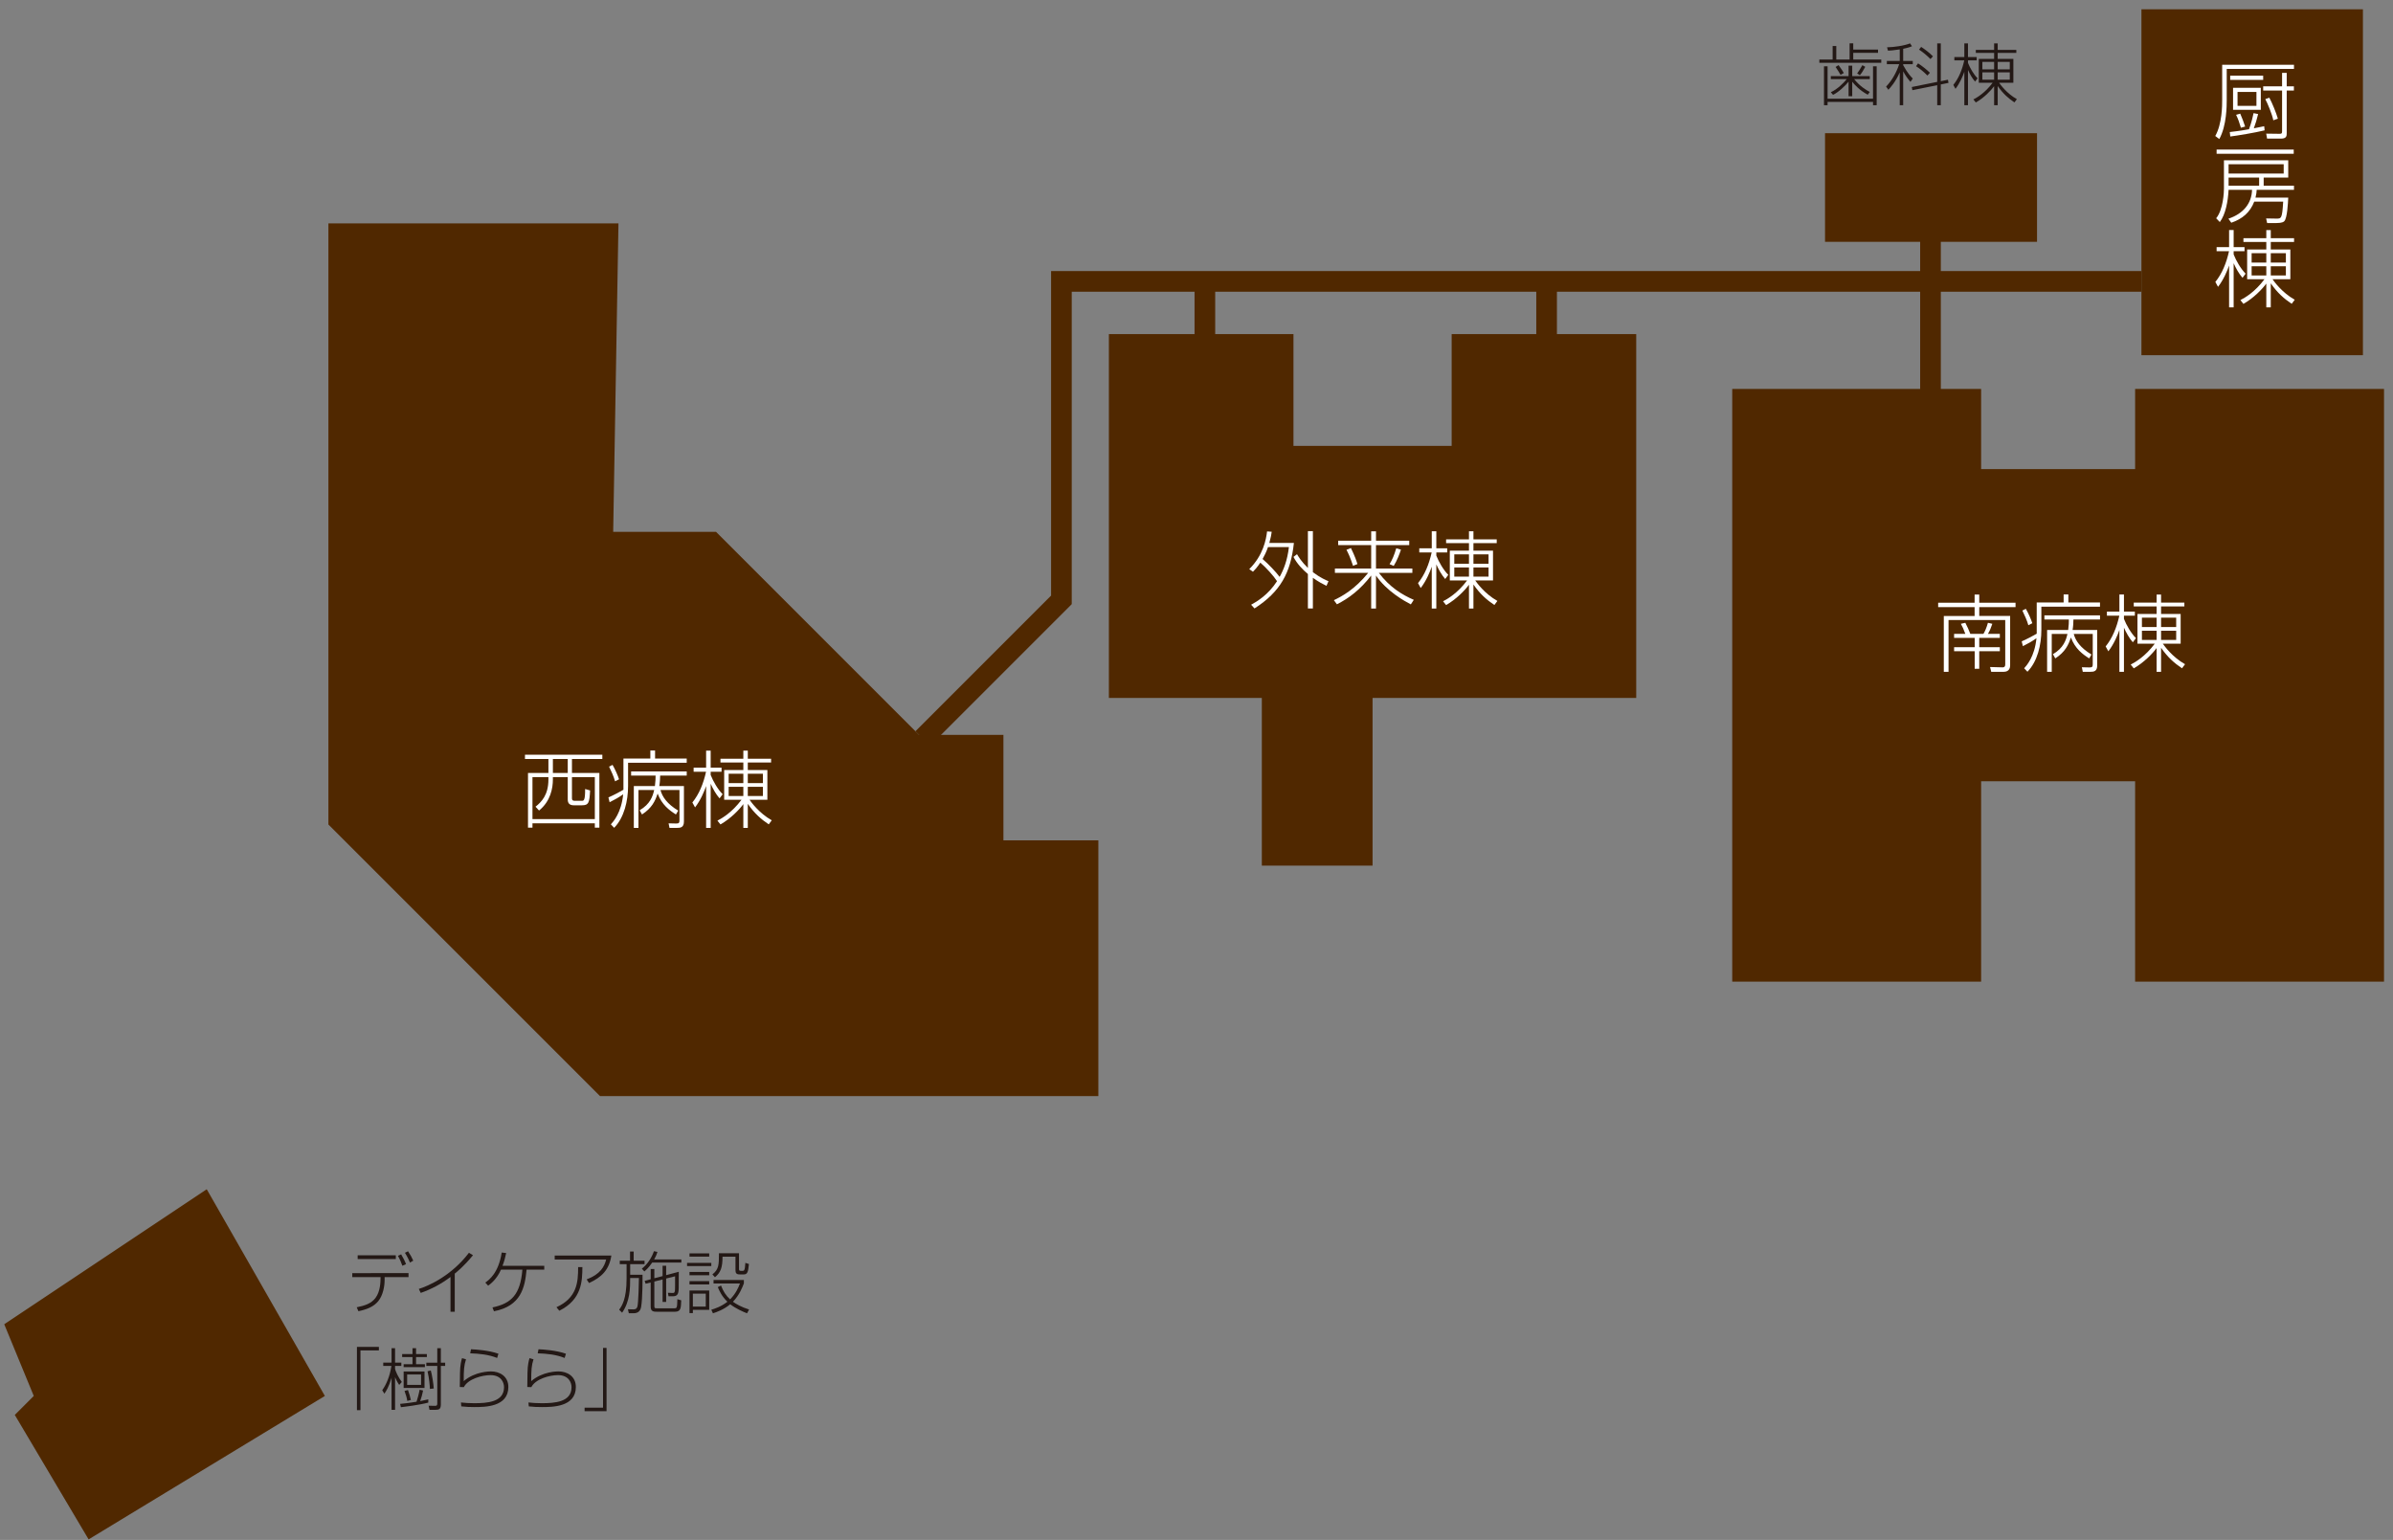<?xml version="1.0" encoding="utf-8"?>
<!-- Generator: Adobe Illustrator 16.0.0, SVG Export Plug-In . SVG Version: 6.00 Build 0)  -->
<!DOCTYPE svg PUBLIC "-//W3C//DTD SVG 1.1//EN" "http://www.w3.org/Graphics/SVG/1.1/DTD/svg11.dtd">
<svg version="1.1" id="レイヤー_1" xmlns="http://www.w3.org/2000/svg" xmlns:xlink="http://www.w3.org/1999/xlink" x="0px"
	 y="0px" width="505px" height="325px" viewBox="0 0 505 325" enable-background="new 0 0 505 325" xml:space="preserve">
<rect x="0" y="0" width="505" height="325" fill="#808080" stroke="none"/>
<g>
	<polygon fill="#502800" points="130.516,47.144 69.304,47.144 69.304,174.01 126.618,231.324 231.786,231.324 231.786,177.35 
		211.755,177.35 211.755,155.091 193.948,155.091 151.104,112.245 129.402,112.245 	"/>
	<polygon fill="#502800" points="306.347,70.512 306.347,94.104 272.963,94.104 272.963,70.512 234.011,70.512 234.011,94.104 
		234.011,147.302 266.287,147.302 266.287,182.69 289.655,182.69 289.655,147.302 306.347,147.302 345.297,147.302 345.297,94.104 
		345.297,70.512 	"/>
	<polygon fill="#502800" points="450.578,82.085 450.578,99.002 418.081,99.002 418.081,82.085 365.555,82.085 365.555,207.174 
		418.081,207.174 418.081,164.885 450.578,164.885 450.578,207.174 503.104,207.174 503.104,82.085 	"/>
	<rect x="451.912" y="1.96" fill="#502800" width="46.741" height="73.005"/>
	<polygon fill="#502800" points="18.7,324.887 68.559,294.615 43.628,250.994 0.895,279.482 7.125,294.615 3.123,298.623 	"/>
	<rect x="385.14" y="28.112" fill="#502800" width="44.738" height="22.925"/>
	<polyline fill="none" stroke="#502800" stroke-width="4.358" stroke-miterlimit="10" points="451.912,59.384 223.993,59.384 
		223.993,126.602 194.727,155.87 	"/>
	
		<line fill="none" stroke="#502800" stroke-width="4.358" stroke-miterlimit="10" x1="407.395" y1="46.92" x2="407.395" y2="86.093"/>
	
		<line fill="none" stroke="#502800" stroke-width="4.358" stroke-miterlimit="10" x1="326.383" y1="58.494" x2="326.383" y2="97.666"/>
	
		<line fill="none" stroke="#502800" stroke-width="4.358" stroke-miterlimit="10" x1="254.266" y1="60.274" x2="254.266" y2="99.446"/>
	<g>
		<path fill="#FFFFFF" d="M127.113,160.18h-6.411v2.955h5.787v11.539h-0.961v-0.908h-13.16v0.908h-0.943v-11.539h4.309v-2.955h-4.95
			v-0.891h16.329V160.18z M115.734,164.008h-3.366v8.868h13.16v-8.868h-4.826v4.47c0,0.517,0.32,0.534,0.73,0.534h1.335
			c0.41,0,0.73,0,0.712-2.493l1.051,0.303c-0.125,2.636-0.321,3.134-1.745,3.134h-1.709c-0.748,0-1.265-0.32-1.265-1.211v-4.736
			h-3.134v0.517c0,1.798-0.481,4.576-2.92,6.535l-0.748-0.802c1.247-0.996,2.725-2.457,2.725-5.751V164.008z M119.812,160.18h-3.134
			v2.955h3.134V160.18z"/>
		<path fill="#FFFFFF" d="M137.244,160.09v-1.691h0.998v1.691h6.678v0.891h-12.376v4.933c0,3.098-0.819,6.641-2.938,8.796
			l-0.694-0.729c0.499-0.553,2.208-2.404,2.6-6.34c-1.069,0.73-1.567,1.016-2.867,1.674l-0.249-1.016
			c1.353-0.605,2.439-1.192,3.169-1.619v-6.589H137.244z M129.801,164.898c-0.303-1.051-0.748-2.03-1.265-3.099l0.73-0.374
			c0.535,0.908,1.158,2.333,1.372,3.045L129.801,164.898z M144.332,165.896v7.479c0,1.281-0.73,1.354-1.496,1.354h-1.549
			l-0.196-0.963l1.603,0.036c0.587,0.019,0.694-0.178,0.694-0.642v-6.428h-4.006c0.374,1.442,1.389,2.92,3.739,4.345l-0.48,0.819
			c-1.407-0.891-2.974-2.048-3.864-4.416c-0.517,1.62-1.247,3.08-3.294,4.416l-0.499-0.891c2.226-1.3,2.778-2.974,3.063-4.273
			h-3.313v7.996h-0.979v-8.833h4.452c0.125-0.962,0.143-1.638,0.143-2.208h-5.164v-0.873h11.735v0.873h-5.609
			c-0.018,0.73-0.036,1.354-0.178,2.208H144.332z"/>
		<path fill="#FFFFFF" d="M151.845,168.495c-0.784-0.907-1.371-1.977-1.87-3.081v9.314h-0.961v-8.833
			c-0.356,1.068-1.193,3.045-2.333,4.505l-0.57-1.033c1.442-1.779,2.333-4.006,2.885-6.481h-2.618v-0.873h2.636v-3.597h0.961v3.597
			h2.297v0.873h-2.297v0.676c0.517,1.318,1.496,3.027,2.528,4.061L151.845,168.495z M151.4,173.196
			c0.998-0.517,3.063-1.71,5.075-4.398h-3.65v-6.286h4.042v-1.585h-4.826v-0.801h4.826v-1.709h0.944v1.709h4.915v0.801h-4.915v1.585
			h4.131v6.286h-3.757c0.32,0.464,1.994,2.813,4.683,4.327l-0.641,0.855c-1.603-1.068-3.027-2.315-4.416-4.328v5.076h-0.944v-5.022
			c-0.837,1.157-2.671,3.063-4.826,4.292L151.4,173.196z M156.867,163.296h-3.098v1.977h3.098V163.296z M156.867,166.056h-3.098
			v1.94h3.098V166.056z M160.998,163.296h-3.188v1.977h3.188V163.296z M160.998,166.056h-3.188v1.94h3.188V166.056z"/>
	</g>
	<g>
		<path fill="#FFFFFF" d="M263.633,120.115c2.956-2.92,3.562-6.286,3.758-7.96l0.979,0.071c-0.07,0.552-0.16,1.122-0.498,2.368
			h5.182c-0.677,6.286-2.831,10.292-8.316,13.818l-0.712-0.784c1.282-0.694,3.615-2.101,5.467-4.968
			c-0.677-1.068-2.297-2.867-3.525-3.917c-0.677,1.015-1.157,1.531-1.55,1.923L263.633,120.115z M267.586,115.467
			c-0.32,0.979-0.783,1.87-1.14,2.511c1.335,1.158,2.778,2.689,3.597,3.775c0.855-1.549,1.621-3.437,1.959-6.286H267.586z
			 M279.927,123.641c-0.713-0.356-1.567-0.766-2.867-1.691v6.464h-1.051v-7.265c-1.157-0.979-2.297-2.172-3.045-3.615l0.748-0.57
			c0.338,0.57,0.961,1.603,2.297,2.902v-7.764h1.051v8.654c1.585,1.193,2.76,1.691,3.294,1.905L279.927,123.641z"/>
		<path fill="#FFFFFF" d="M289.362,114.114v-1.977h1.016v1.977h7.016v0.926h-7.016v4.95h7.675v0.908h-7.069
			c2.261,3.01,4.896,4.63,7.372,5.698l-0.623,0.962c-1.354-0.712-5.058-2.743-7.354-6.09v6.963h-1.016v-6.963
			c-2.297,2.974-4.683,4.79-7.229,6.072l-0.641-0.873c1.691-0.801,4.416-2.279,7.247-5.77h-7.033v-0.908h7.656v-4.95H282.4v-0.926
			H289.362z M285.534,119.42c-0.623-1.905-1.051-2.742-1.389-3.383l0.943-0.374c0.873,1.799,1.176,2.725,1.371,3.384L285.534,119.42
			z M293.244,119.064c0.57-0.926,0.979-1.888,1.407-3.348l0.997,0.285c-0.32,0.962-0.801,2.262-1.531,3.437L293.244,119.064z"/>
		<path fill="#FFFFFF" d="M304.979,122.198c-0.784-0.908-1.371-1.977-1.87-3.081v9.313h-0.962v-8.833
			c-0.355,1.068-1.192,3.045-2.332,4.505l-0.57-1.033c1.442-1.78,2.333-4.006,2.885-6.481h-2.617v-0.873h2.635v-3.597h0.962v3.597
			h2.297v0.873h-2.297v0.677c0.517,1.317,1.496,3.027,2.528,4.06L304.979,122.198z M304.533,126.899
			c0.997-0.516,3.063-1.709,5.074-4.398h-3.65v-6.286H310v-1.585h-4.826v-0.801H310v-1.709h0.943v1.709h4.915v0.801h-4.915v1.585
			h4.131v6.286h-3.757c0.32,0.463,1.994,2.814,4.684,4.327l-0.642,0.855c-1.603-1.068-3.027-2.315-4.416-4.327v5.075H310v-5.022
			c-0.837,1.158-2.672,3.063-4.826,4.292L304.533,126.899z M310,116.999h-3.099v1.977H310V116.999z M310,119.759h-3.099v1.941H310
			V119.759z M314.131,116.999h-3.188v1.977h3.188V116.999z M314.131,119.759h-3.188v1.941h3.188V119.759z"/>
	</g>
	<g>
		<path fill="#FFFFFF" d="M417.687,125.476v1.728h7.657v0.926h-7.657v1.87h6.518v10.417c0,0.445-0.125,1.372-1.39,1.372h-2.6
			l-0.249-1.015l2.653,0.071c0.374,0.018,0.552-0.196,0.552-0.605v-9.384h-11.967v10.934h-0.997v-11.789h6.5v-1.87h-7.692v-0.926
			h7.692v-1.728H417.687z M414.748,133.774c-0.356-0.979-0.605-1.514-0.943-2.119l0.943-0.214c0.445,0.819,0.712,1.478,1.051,2.333
			h2.777c0.356-0.624,0.624-1.229,0.944-2.333l0.926,0.214c-0.285,0.854-0.534,1.46-0.926,2.119h2.511v0.854h-4.345v1.959h4.345
			v0.854h-4.345v3.704h-0.962v-3.704h-4.345v-0.854h4.345v-1.959h-4.345v-0.854H414.748z"/>
		<path fill="#FFFFFF" d="M435.492,127.15v-1.691h0.997v1.691h6.678v0.891h-12.376v4.933c0,3.098-0.819,6.642-2.938,8.796
			l-0.694-0.73c0.499-0.552,2.208-2.404,2.6-6.339c-1.068,0.73-1.566,1.015-2.866,1.674l-0.25-1.015
			c1.354-0.605,2.439-1.193,3.17-1.62v-6.589H435.492z M428.049,131.958c-0.303-1.051-0.748-2.03-1.265-3.099l0.73-0.374
			c0.534,0.908,1.157,2.333,1.371,3.045L428.049,131.958z M442.579,132.955v7.479c0,1.282-0.73,1.354-1.496,1.354h-1.549
			l-0.196-0.962l1.603,0.036c0.588,0.018,0.695-0.178,0.695-0.641v-6.428h-4.007c0.374,1.442,1.389,2.92,3.739,4.345l-0.48,0.819
			c-1.407-0.89-2.974-2.048-3.864-4.416c-0.517,1.62-1.246,3.081-3.294,4.416l-0.499-0.89c2.226-1.3,2.778-2.974,3.063-4.274h-3.312
			v7.996h-0.979v-8.833h4.451c0.125-0.961,0.143-1.638,0.143-2.208h-5.164v-0.873h11.735v0.873h-5.609
			c-0.018,0.73-0.036,1.354-0.178,2.208H442.579z"/>
		<path fill="#FFFFFF" d="M450.093,135.555c-0.784-0.908-1.371-1.977-1.87-3.081v9.313h-0.962v-8.833
			c-0.355,1.068-1.192,3.045-2.332,4.505l-0.57-1.033c1.442-1.78,2.333-4.006,2.885-6.481h-2.617v-0.873h2.635v-3.597h0.962v3.597
			h2.297v0.873h-2.297v0.677c0.517,1.317,1.496,3.027,2.528,4.06L450.093,135.555z M449.647,140.256
			c0.997-0.516,3.063-1.709,5.075-4.398h-3.651v-6.286h4.043v-1.585h-4.826v-0.801h4.826v-1.709h0.943v1.709h4.915v0.801h-4.915
			v1.585h4.131v6.286h-3.757c0.32,0.463,1.994,2.814,4.684,4.327l-0.642,0.855c-1.603-1.068-3.027-2.315-4.416-4.327v5.075h-0.943
			v-5.022c-0.837,1.158-2.671,3.063-4.826,4.292L449.647,140.256z M455.114,130.355h-3.099v1.977h3.099V130.355z M455.114,133.115
			h-3.099v1.941h3.099V133.115z M459.245,130.355h-3.188v1.977h3.188V130.355z M459.245,133.115h-3.188v1.941h3.188V133.115z"/>
	</g>
	<g>
		<path fill="#231815" d="M86.211,268.693v0.841h-5.045v0.613c0,1.239-0.299,3.192-1.354,4.475
			c-0.983,1.197-2.465,1.753-4.176,2.109l-0.356-0.827c1.753-0.355,3.078-0.798,3.976-1.995c1.041-1.396,1.026-3.506,1.041-3.805
			l0.014-0.57h-5.972v-0.841H86.211z M83.532,264.931v0.799h-8.052v-0.799H83.532z M84.914,267.14
			c-0.185-0.527-0.542-1.425-0.94-2.095l0.684-0.313c0.299,0.471,0.855,1.567,1.026,2.066L84.914,267.14z M86.525,266.47
			c-0.114-0.256-0.527-1.226-1.069-2.066l0.655-0.327c0.414,0.599,0.841,1.382,1.098,1.98L86.525,266.47z"/>
		<path fill="#231815" d="M95.967,276.846h-0.898v-7.34c-1.91,1.439-4.019,2.579-6.285,3.363l-0.399-0.841
			c2.009-0.613,6.883-2.765,10.575-7.625l0.855,0.514c-1.896,2.337-3.52,3.62-3.848,3.876V276.846z"/>
		<path fill="#231815" d="M114.857,267.154v0.813h-3.734c-0.356,3.762-1.154,7.667-6.883,8.779l-0.313-0.813
			c4.062-0.841,5.886-2.794,6.313-7.967h-4.518c-0.897,2.052-2.251,3.05-2.708,3.377l-0.599-0.655
			c0.841-0.599,2.793-2.038,3.463-6.342l0.94,0.114c-0.2,0.969-0.414,1.767-0.77,2.693H114.857z"/>
		<path fill="#231815" d="M129.017,264.988c-0.471,3.021-2.024,4.561-4.718,5.8l-0.499-0.77c2.893-1.083,3.762-2.722,4.119-4.204
			h-10.86v-0.826H129.017z M117.43,275.891c4.318-1.981,4.575-5.188,4.575-8.466h0.898c-0.028,2.879-0.071,6.827-4.874,9.207
			L117.43,275.891z"/>
		<path fill="#231815" d="M132.957,266.071v-1.938h0.77v1.938h2.294v0.727h-3.036v2.237h2.608c0,0.556,0.042,4.874-0.299,6.827
			c-0.157,0.854-0.699,1.297-1.554,1.297h-1.04l-0.186-0.841l1.126,0.028c0.47,0.014,0.712-0.128,0.869-0.57
			c0.214-0.627,0.328-5.387,0.328-6.057h-1.853c0,2.181-0.028,4.917-1.696,7.325l-0.627-0.627c0.556-0.784,1.567-2.181,1.567-6.542
			v-3.078h-1.439v-0.727H132.957z M135.451,267.753c1.254-0.983,2.109-2.395,2.551-3.691l0.741,0.157
			c-0.143,0.441-0.242,0.77-0.698,1.582h5.743v0.669h-6.157c-0.784,1.155-1.396,1.653-1.653,1.867L135.451,267.753z M139.826,269.32
			v-2.181h0.755v1.981l2.665-0.713c0,0.57,0,2.95-0.014,3.435c-0.028,1.34-0.299,1.739-1.297,1.739h-0.855l-0.128-0.741l0.955,0.043
			c0.499,0.028,0.556-0.129,0.556-1.554v-1.967l-1.881,0.471v4.945h-0.755v-4.746l-1.739,0.441v5.088
			c0,0.542,0.086,0.556,0.513,0.556h3.591c0.371,0,0.556,0,0.627-0.299c0.085-0.3,0.085-0.428,0.128-1.625l0.813,0.242
			c-0.057,1.682-0.085,2.409-1.354,2.409h-3.691c-0.698,0-1.397,0-1.397-1.041v-5.13l-1.069,0.256l-0.214-0.599l1.283-0.342v-2.166
			h0.77v1.952L139.826,269.32z"/>
		<path fill="#231815" d="M150.109,266.527v0.684h-5.116v-0.684H150.109z M149.667,264.532v0.684h-4.161v-0.684H149.667z
			 M149.667,268.451v0.698h-4.161v-0.698H149.667z M149.667,270.39v0.698h-4.161v-0.698H149.667z M149.667,272.356v4.09h-3.449
			v0.685h-0.712v-4.774H149.667z M148.94,273.026h-2.722v2.736h2.722V273.026z M157.648,277.173
			c-0.883-0.342-2.451-1.04-3.548-1.909c-1.397,1.154-2.865,1.653-3.648,1.909l-0.342-0.755c0.584-0.171,2.066-0.627,3.392-1.682
			c-1.154-1.112-1.667-2.224-2.024-3.093l0.684-0.328c0.456,1.212,0.998,2.081,1.91,2.922c1.183-1.197,1.739-2.438,2.081-3.35
			h-5.573v-0.74h6.399v0.712c-0.257,0.685-0.898,2.423-2.309,3.877c0.684,0.484,1.739,1.111,3.406,1.639L157.648,277.173z
			 M155.952,264.503v3.307c0,0.313,0.085,0.399,0.385,0.399h0.414c0.242,0,0.456,0,0.542-1.682l0.755,0.242
			c-0.143,1.81-0.399,2.194-1.069,2.194h-0.898c-0.684,0-0.87-0.285-0.87-0.897v-2.836h-2.736c0,2.28-0.385,3.335-1.596,4.332
			l-0.542-0.599c1.382-1.068,1.382-2.08,1.382-4.461H155.952z"/>
		<path fill="#231815" d="M79.958,285.004h-3.891v12.612h-0.741v-13.354h4.632V285.004z"/>
		<path fill="#231815" d="M84.241,292.286c-0.157-0.242-0.499-0.727-0.87-1.639v6.897H82.63v-6.755
			c-0.57,1.909-1.112,2.765-1.511,3.349l-0.456-0.727c0.898-1.283,1.61-2.979,1.938-5.131h-1.724v-0.698h1.753v-3.05h0.741v3.05
			h1.326v0.698h-1.326v0.656c0.171,0.584,0.627,1.652,1.425,2.736L84.241,292.286z M90.383,296.021
			c-2.01,0.527-5.017,0.883-5.786,0.969l-0.157-0.698c1.596-0.143,3.42-0.442,3.463-0.456c0.143-0.428,0.499-1.668,0.656-2.537
			l0.727,0.171c-0.171,0.827-0.328,1.426-0.613,2.238c0.884-0.172,1.312-0.271,1.71-0.371V296.021z M87.048,285.773v-1.24h0.755
			v1.24h2.28v0.641h-2.28v1.497h1.867v0.627h-4.489v-0.627h1.867v-1.497h-2.181v-0.641H87.048z M89.585,289.45v3.478h-4.404v-3.478
			H89.585z M85.951,295.664c-0.1-0.685-0.299-1.34-0.584-2.109l0.727-0.186c0.214,0.556,0.485,1.454,0.613,2.095L85.951,295.664z
			 M88.858,290.092h-2.936v2.194h2.936V290.092z M93.034,284.533v3.064h0.912v0.684h-0.912v8.138c0,0.97-0.371,1.126-1.169,1.126
			H90.64l-0.185-0.869l1.354,0.028c0.299,0,0.47-0.071,0.47-0.456v-7.967H89.97v-0.684h2.309v-3.064H93.034z M90.725,293.127
			c-0.028-0.713-0.143-2.166-0.499-3.72l0.684-0.171c0.271,0.897,0.584,2.964,0.627,3.805L90.725,293.127z"/>
		<path fill="#231815" d="M98.343,286.885c-0.428,1.269-0.484,2.366-0.484,4.604c2.366-2.053,5.487-2.053,5.757-2.053
			c1.782,0,3.663,0.983,3.663,3.292c0,4.233-4.974,4.233-7.169,4.233c-1.026,0-1.696-0.028-2.765-0.143l-0.071-0.827
			c0.926,0.101,1.71,0.157,2.793,0.157c2.708,0,6.299-0.214,6.299-3.378c0-1.04-0.656-2.551-2.851-2.551
			c-1.781,0-4.746,0.798-5.629,2.537l-0.855-0.029c0.014-0.256,0.014-0.527,0.042-2.979c0.015-1.682,0.299-2.679,0.428-3.106
			L98.343,286.885z M104.913,286.6c-1.796-0.727-3.749-0.912-5.687-0.983l0.171-0.854c1.055,0.042,3.777,0.228,5.786,0.94
			L104.913,286.6z"/>
		<path fill="#231815" d="M112.587,286.885c-0.428,1.269-0.484,2.366-0.484,4.604c2.366-2.053,5.487-2.053,5.757-2.053
			c1.782,0,3.663,0.983,3.663,3.292c0,4.233-4.974,4.233-7.169,4.233c-1.026,0-1.696-0.028-2.765-0.143l-0.071-0.827
			c0.926,0.101,1.71,0.157,2.793,0.157c2.708,0,6.299-0.214,6.299-3.378c0-1.04-0.656-2.551-2.851-2.551
			c-1.781,0-4.746,0.798-5.629,2.537l-0.855-0.029c0.014-0.256,0.014-0.527,0.042-2.979c0.015-1.682,0.299-2.679,0.428-3.106
			L112.587,286.885z M119.157,286.6c-1.795-0.727-3.748-0.912-5.686-0.983l0.171-0.854c1.055,0.042,3.777,0.228,5.786,0.94
			L119.157,286.6z"/>
		<path fill="#231815" d="M123.369,297.089h3.891v-12.612H128v13.354h-4.631V297.089z"/>
	</g>
	<g>
		<path fill="#231815" d="M387.515,9.712v2.851h2.808v-3.42h0.77v1.325h5.23v0.684h-5.23v1.411h5.915v0.684h-13.069v-0.684h2.808
			V9.712H387.515z M384.921,13.988h0.756v6.841h9.591v-6.841h0.77v8.224h-0.77v-0.699h-9.591v0.699h-0.756V13.988z M386.36,16.696
			v-0.627h3.748V13.86h0.771v2.209h3.705v0.627h-3.307c1.226,1.525,2.509,2.28,3.307,2.708l-0.428,0.584
			c-1.696-0.912-2.722-2.038-3.277-2.736v3.05h-0.771v-3.064c-0.669,0.855-2.166,2.252-3.277,2.779l-0.471-0.556
			c1.34-0.584,2.723-1.966,3.363-2.765H386.36z M388.413,15.798c-0.171-0.299-0.713-1.211-1.041-1.667L388,13.746
			c0.77,1.055,0.926,1.354,1.097,1.667L388.413,15.798z M391.919,15.513c0.285-0.385,0.854-1.268,1.098-1.753l0.612,0.342
			c-0.257,0.47-0.713,1.325-1.14,1.767L391.919,15.513z"/>
		<path fill="#231815" d="M403.171,17.28c-0.57-0.656-1.026-1.269-1.539-2.224v7.155h-0.727v-6.941
			c-0.898,2.066-1.967,3.207-2.395,3.677l-0.484-0.67c1.282-1.34,2.181-2.979,2.765-4.731h-2.608v-0.684h2.723v-2.437
			c-1.312,0.213-2.081,0.256-2.48,0.271l-0.199-0.712c1.554-0.029,3.605-0.342,4.86-0.827l0.398,0.613
			c-0.256,0.1-0.727,0.299-1.853,0.527v2.565h2.023v0.684h-2.023v0.213c0.855,1.596,1.639,2.423,2.023,2.822L403.171,17.28z
			 M411.081,16.824l0.113,0.67l-1.624,0.328v4.39h-0.756v-4.233l-5.244,1.055l-0.114-0.67l5.358-1.083V9.157h0.756v7.981
			L411.081,16.824z M406.748,15.94c-0.94-0.955-1.71-1.511-2.395-1.967l0.414-0.599c0.712,0.428,1.938,1.411,2.508,1.981
			L406.748,15.94z M407.39,12.463c-0.685-0.698-1.554-1.425-2.408-1.995l0.441-0.57c0.713,0.456,1.738,1.211,2.494,1.995
			L407.39,12.463z"/>
		<path fill="#231815" d="M416.804,17.223c-0.628-0.727-1.098-1.582-1.497-2.465v7.454h-0.77v-7.069
			c-0.285,0.855-0.955,2.437-1.867,3.605l-0.456-0.827c1.155-1.425,1.867-3.207,2.31-5.188h-2.096v-0.698h2.109V9.157h0.77v2.879
			h1.839v0.698h-1.839v0.542c0.414,1.055,1.197,2.423,2.024,3.25L416.804,17.223z M416.447,20.985
			c0.798-0.413,2.451-1.368,4.062-3.52h-2.922v-5.031h3.235v-1.269h-3.862v-0.641h3.862V9.157h0.756v1.368h3.933v0.641h-3.933v1.269
			h3.306v5.031h-3.007c0.257,0.371,1.596,2.252,3.748,3.463l-0.513,0.684c-1.283-0.855-2.423-1.853-3.534-3.463v4.062h-0.756v-4.019
			c-0.67,0.926-2.138,2.451-3.862,3.435L416.447,20.985z M420.822,13.062h-2.479v1.582h2.479V13.062z M420.822,15.271h-2.479v1.554
			h2.479V15.271z M424.129,13.062h-2.551v1.582h2.551V13.062z M424.129,15.271h-2.551v1.554h2.551V15.271z"/>
	</g>
	<g>
		<g>
			<path fill="#FFFFFF" d="M484.104,13.673v0.873h-14.192v6.535c0,1.193,0,5.431-1.567,8.263l-0.854-0.641
				c1.46-2.582,1.46-6.464,1.46-7.639v-7.39H484.104z M477.907,27.509c-2.083,0.516-5.841,1.122-7.247,1.3l-0.107-0.944
				c1.977-0.214,3.687-0.517,4.061-0.587c0.552-1.514,0.854-2.849,0.961-3.401l0.962,0.196c-0.231,0.997-0.57,2.119-0.908,3.009
				c0.534-0.089,1.246-0.249,2.19-0.445L477.907,27.509z M477.604,15.97v0.89h-6.963v-0.89H477.604z M477.105,18.534v4.648h-5.858
				v-4.648H477.105z M472.903,26.957c-0.285-0.961-0.588-1.87-1.015-2.725l0.872-0.249c0.303,0.641,0.854,2.137,1.033,2.725
				L472.903,26.957z M476.18,19.407h-3.988v2.938h3.988V19.407z M482.572,15.382v2.832h1.514v0.89h-1.514v8.939
				c0,0.605,0,1.211-1.211,1.211h-2.938l-0.179-1.051l2.813,0.036c0.464,0,0.534-0.089,0.534-0.552v-8.583h-3.988v-0.89h3.988
				v-2.832H482.572z M479.741,25.39c-0.249-1.3-1.246-3.65-1.691-4.47l0.854-0.303c0.623,1.193,1.442,3.152,1.799,4.434
				L479.741,25.39z"/>
			<path fill="#FFFFFF" d="M482.894,41.7c-0.054,1.158-0.214,4.363-0.837,4.986c-0.125,0.125-0.428,0.392-1.728,0.392h-1.888
				l-0.214-0.979l2.102,0.036c1.104,0.018,1.282,0.036,1.496-3.579h-6.108c-0.872,2.261-2.493,3.65-4.844,4.452l-0.605-0.854
				c3.116-1.033,4.915-3.206,4.986-6.09h-4.95c-0.125,2.44-0.642,5.218-1.852,6.802l-0.767-0.801
				c1.514-1.852,1.639-5.573,1.639-6.268V33.83h13.569v3.65h-5.183v1.709h6.394v0.873h-7.871c-0.018,0.481-0.071,0.926-0.249,1.638
				H482.894z M484.051,31.568v0.89h-16.275v-0.89H484.051z M481.932,34.667h-11.628v1.959h11.628V34.667z M476.75,37.48h-6.446
				v1.709h6.446V37.48z"/>
			<path fill="#FFFFFF" d="M473.242,58.634c-0.784-0.908-1.371-1.977-1.87-3.081v9.313h-0.962v-8.833
				c-0.355,1.068-1.192,3.045-2.332,4.505l-0.57-1.033c1.442-1.78,2.333-4.006,2.885-6.481h-2.617v-0.873h2.635v-3.597h0.962v3.597
				h2.297v0.873h-2.297v0.677c0.517,1.317,1.496,3.027,2.528,4.06L473.242,58.634z M472.797,63.335
				c0.997-0.516,3.063-1.709,5.074-4.398h-3.65v-6.286h4.043v-1.585h-4.826v-0.801h4.826v-1.709h0.943v1.709h4.915v0.801h-4.915
				v1.585h4.131v6.286h-3.757c0.32,0.463,1.994,2.814,4.684,4.327l-0.642,0.855c-1.603-1.068-3.027-2.315-4.416-4.327v5.075h-0.943
				v-5.022c-0.837,1.158-2.672,3.063-4.826,4.292L472.797,63.335z M478.264,53.435h-3.099v1.977h3.099V53.435z M478.264,56.194
				h-3.099v1.941h3.099V56.194z M482.395,53.435h-3.188v1.977h3.188V53.435z M482.395,56.194h-3.188v1.941h3.188V56.194z"/>
		</g>
	</g>
</g>
</svg>
